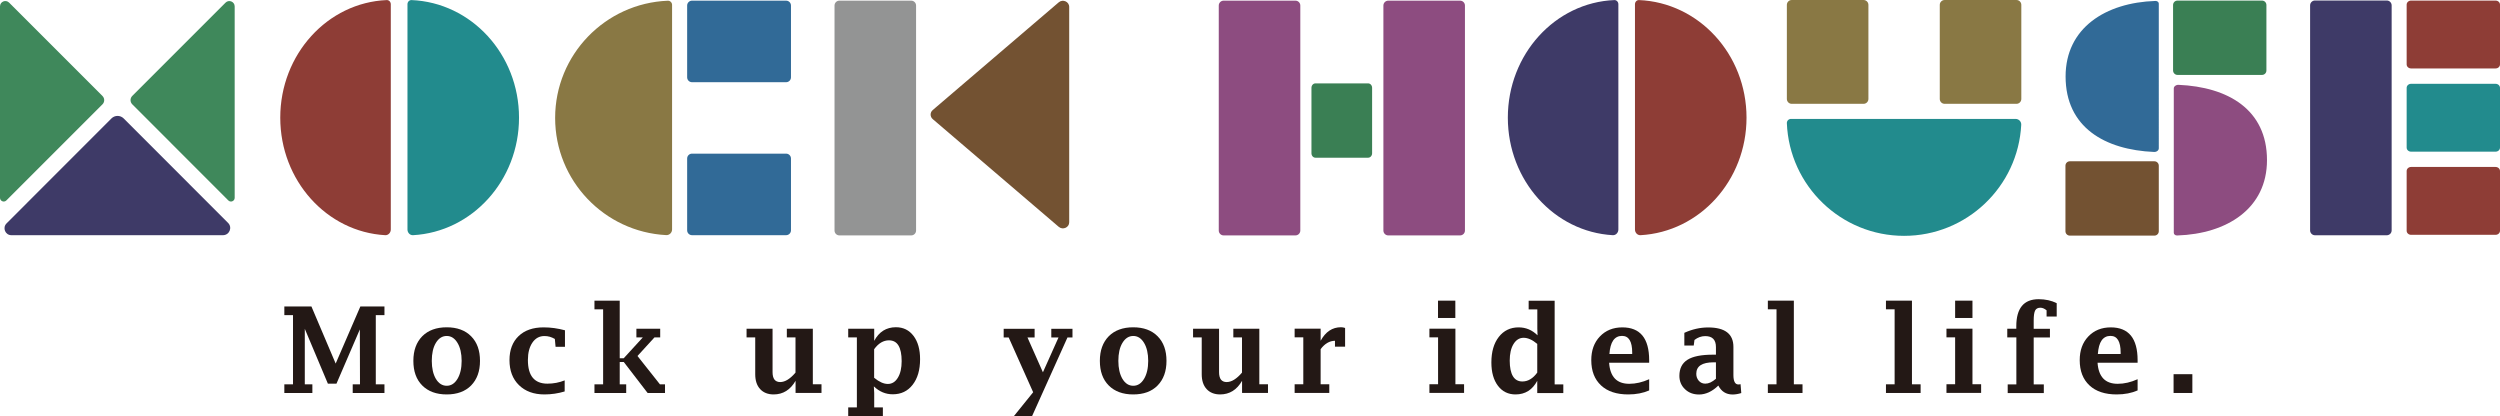 <?xml version="1.0" encoding="utf-8"?>
<!-- Generator: Adobe Illustrator 24.0.3, SVG Export Plug-In . SVG Version: 6.00 Build 0)  -->
<svg version="1.1" id="レイヤー_1" xmlns="http://www.w3.org/2000/svg" xmlns:xlink="http://www.w3.org/1999/xlink" x="0px"
	 y="0px" viewBox="0 0 343.34 57.14" style="enable-background:new 0 0 343.34 57.14;" xml:space="preserve">
<style type="text/css">
	.st0{fill:#3F885B;}
	.st1{fill:#013E6E;}
	.st2{fill:#231815;}
	.st3{fill:#735232;}
	.st4{fill:#897844;}
	.st5{fill:#8E3D36;}
	.st6{fill:#228B8D;}
	.st7{fill:#3E3A67;}
	.st8{fill:#316A97;}
	.st9{fill:#939494;}
	.st10{fill:#3A7F54;}
	.st11{fill:#8D4C80;}
</style>
<g>
	<path class="st0" d="M29.16,32.18c-0.08,0.03-0.16,0.05-0.24,0.05C29,32.22,29.08,32.2,29.16,32.18z"/>
	<path class="st0" d="M29.58,31.57c0,0.08-0.02,0.15-0.04,0.22C29.57,31.73,29.58,31.65,29.58,31.57z"/>
	<path class="st0" d="M29.36,32.05c-0.05,0.04-0.1,0.08-0.15,0.1C29.26,32.12,29.31,32.09,29.36,32.05z"/>
	<path class="st0" d="M29.52,31.84c-0.03,0.06-0.07,0.12-0.11,0.17C29.45,31.95,29.49,31.9,29.52,31.84z"/>
	<path class="st1" d="M29.41,32c-0.01,0.02-0.03,0.03-0.05,0.04C29.38,32.03,29.39,32.02,29.41,32z"/>
	<path class="st1" d="M29.54,31.8c-0.01,0.01-0.01,0.03-0.02,0.04C29.52,31.82,29.53,31.81,29.54,31.8z"/>
	<path class="st1" d="M29.21,32.15c-0.02,0.01-0.03,0.02-0.05,0.03C29.17,32.17,29.19,32.16,29.21,32.15z"/>
	<polygon class="st1" points="28.91,32.22 28.91,32.22 28.91,32.22 	"/>
	<g>
		<path class="st2" d="M40.24,52.78v-9.5h-1.19v-1.19h3.72l3.33,7.84l3.39-7.84h3.31v1.19h-1.19v9.5h1.19v1.19h-4.36v-1.19h1
			l-0.02-7.54l-3.21,7.45h-1.18l-3.17-7.53v7.62h1.04v1.19h-3.85v-1.19H40.24z"/>
		<path class="st2" d="M61.35,54.17c-1.42,0-2.54-0.41-3.36-1.23s-1.22-1.95-1.22-3.38s0.41-2.55,1.22-3.38
			c0.82-0.82,1.94-1.23,3.36-1.23c1.42,0,2.54,0.41,3.35,1.23c0.82,0.82,1.22,1.95,1.22,3.38s-0.41,2.55-1.22,3.38
			C63.89,53.76,62.77,54.17,61.35,54.17z M61.35,52.98c0.61,0,1.1-0.32,1.48-0.95c0.38-0.63,0.57-1.46,0.57-2.47
			s-0.19-1.84-0.57-2.47c-0.38-0.63-0.87-0.95-1.48-0.95c-0.61,0-1.11,0.32-1.49,0.95s-0.56,1.46-0.56,2.47s0.19,1.84,0.56,2.47
			C60.24,52.66,60.74,52.98,61.35,52.98z"/>
		<path class="st2" d="M77.55,53.76c-0.89,0.27-1.82,0.41-2.78,0.41c-1.47,0-2.63-0.43-3.5-1.28c-0.87-0.85-1.3-2-1.3-3.43
			c0-1.4,0.42-2.5,1.25-3.3s1.98-1.2,3.43-1.2c0.49,0,0.98,0.03,1.47,0.1s0.98,0.17,1.47,0.3v2.27H76.3l-0.1-1.08
			c-0.22-0.13-0.46-0.23-0.69-0.3c-0.24-0.07-0.48-0.1-0.74-0.1c-0.69,0-1.24,0.3-1.65,0.9s-0.62,1.39-0.62,2.39
			c0,1.09,0.22,1.9,0.67,2.44c0.45,0.54,1.12,0.81,2.01,0.81c0.83,0,1.62-0.15,2.37-0.45V53.76z"/>
		<path class="st2" d="M85.11,49.72v3.06H86v1.19h-4.36v-1.19h1.19v-10.3h-1.19v-1.19h3.47v7.91h0.55l2.62-2.86H87.4v-1.19h3.27
			v1.19h-0.79l-2.33,2.55l3.08,3.89h0.7v1.19h-2.39l-3.27-4.25H85.11z"/>
		<path class="st2" d="M109.26,53.97V52.3c-0.36,0.62-0.79,1.09-1.29,1.4c-0.5,0.31-1.08,0.47-1.72,0.47
			c-0.79,0-1.41-0.25-1.86-0.74s-0.67-1.17-0.67-2.04v-5.05h-1.19v-1.19h3.57v5.96c0,0.45,0.09,0.8,0.26,1.02s0.44,0.34,0.78,0.34
			c0.34,0,0.69-0.11,1.04-0.33c0.35-0.22,0.71-0.54,1.07-0.97v-4.83h-1.19v-1.19h3.57v7.62h1.19v1.19H109.26z"/>
		<path class="st2" d="M120.06,53.97v1.98h1.19v1.19h-4.76v-1.19h1.19v-9.61h-1.19v-1.19h3.57v1.66c0.33-0.62,0.75-1.09,1.24-1.4
			c0.5-0.31,1.08-0.47,1.74-0.47c1.02,0,1.82,0.4,2.42,1.19c0.6,0.79,0.9,1.86,0.9,3.2c0,1.47-0.34,2.64-1.02,3.51
			c-0.68,0.88-1.59,1.31-2.73,1.31c-0.49,0-0.95-0.09-1.38-0.27c-0.43-0.18-0.84-0.45-1.22-0.82L120.06,53.97z M120.06,51.89
			c0.34,0.28,0.67,0.49,0.98,0.63c0.31,0.14,0.61,0.21,0.89,0.21c0.58,0,1.04-0.29,1.38-0.86c0.35-0.57,0.52-1.33,0.52-2.27
			c0-0.96-0.15-1.67-0.44-2.15c-0.29-0.48-0.73-0.71-1.31-0.71c-0.37,0-0.73,0.1-1.07,0.3c-0.34,0.2-0.66,0.51-0.96,0.92V51.89z"/>
		<path class="st2" d="M139.25,57.14l2.64-3.27l-3.36-7.52h-0.69v-1.19h4.25v1.19h-0.98l2.12,4.78l2.14-4.78h-0.99v-1.19h2.91v1.19
			h-0.69l-4.86,10.8H139.25z"/>
		<path class="st2" d="M155.63,54.17c-1.42,0-2.54-0.41-3.36-1.23s-1.22-1.95-1.22-3.38s0.41-2.55,1.22-3.38
			c0.82-0.82,1.94-1.23,3.36-1.23c1.42,0,2.54,0.41,3.35,1.23c0.82,0.82,1.22,1.95,1.22,3.38s-0.41,2.55-1.22,3.38
			S157.05,54.17,155.63,54.17z M155.64,52.98c0.61,0,1.1-0.32,1.48-0.95c0.38-0.63,0.57-1.46,0.57-2.47s-0.19-1.84-0.57-2.47
			c-0.38-0.63-0.87-0.95-1.48-0.95c-0.61,0-1.11,0.32-1.49,0.95s-0.56,1.46-0.56,2.47s0.19,1.84,0.56,2.47
			C154.53,52.66,155.02,52.98,155.64,52.98z"/>
		<path class="st2" d="M170.58,53.97V52.3c-0.36,0.62-0.79,1.09-1.29,1.4c-0.5,0.31-1.08,0.47-1.72,0.47
			c-0.79,0-1.41-0.25-1.86-0.74s-0.67-1.17-0.67-2.04v-5.05h-1.19v-1.19h3.57v5.96c0,0.45,0.09,0.8,0.26,1.02s0.44,0.34,0.78,0.34
			c0.34,0,0.69-0.11,1.04-0.33c0.35-0.22,0.71-0.54,1.07-0.97v-4.83h-1.19v-1.19h3.57v7.62h1.19v1.19H170.58z"/>
		<path class="st2" d="M181.37,47.95v4.82h1.19v1.19h-4.76v-1.19h1.19v-6.44h-1.19v-1.19h3.57v1.66c0.68-1.24,1.61-1.86,2.8-1.86
			c0.19,0,0.38,0.04,0.56,0.1v2.57h-1.39v-0.81C182.6,46.81,181.94,47.19,181.37,47.95z"/>
		<path class="st2" d="M199.88,45.15v7.62h1.19v1.19h-4.76v-1.19h1.19v-6.44h-1.19v-1.19H199.88z M197.49,43.67v-2.38h2.38v2.38
			H197.49z"/>
		<path class="st2" d="M211.12,53.97V52.3c-0.33,0.62-0.75,1.09-1.24,1.4c-0.5,0.31-1.08,0.47-1.74,0.47c-1.02,0-1.82-0.4-2.42-1.19
			c-0.6-0.79-0.9-1.86-0.9-3.2c0-1.47,0.34-2.64,1.02-3.51s1.59-1.31,2.72-1.31c0.49,0,0.96,0.09,1.39,0.27
			c0.43,0.18,0.84,0.46,1.21,0.82l-0.03-0.89v-2.67h-1.19v-1.19h3.57v11.49h1.19v1.19H211.12z M211.12,47.23
			c-0.34-0.28-0.66-0.5-0.97-0.63c-0.31-0.14-0.61-0.21-0.9-0.21c-0.58,0-1.04,0.29-1.39,0.86c-0.35,0.57-0.52,1.33-0.52,2.27
			c0,0.95,0.15,1.67,0.44,2.15c0.29,0.48,0.72,0.72,1.3,0.72c0.38,0,0.75-0.1,1.09-0.31c0.34-0.2,0.66-0.51,0.95-0.91V47.23z"/>
		<path class="st2" d="M226.49,53.62c-0.82,0.36-1.78,0.55-2.87,0.55c-1.6,0-2.85-0.41-3.74-1.24c-0.89-0.83-1.34-1.98-1.34-3.47
			c0-1.34,0.39-2.42,1.18-3.25c0.79-0.83,1.82-1.25,3.09-1.25c1.23,0,2.14,0.38,2.76,1.13c0.61,0.75,0.92,1.88,0.92,3.38v0.35h-5.5
			c0.06,0.96,0.33,1.68,0.79,2.17c0.46,0.48,1.12,0.72,1.98,0.72c0.89,0,1.8-0.21,2.73-0.63V53.62z M221.03,48.62h3.13v-0.21
			c0-0.76-0.12-1.33-0.35-1.71s-0.58-0.57-1.05-0.57c-0.51,0-0.92,0.21-1.21,0.62C221.26,47.17,221.09,47.79,221.03,48.62z"/>
		<path class="st2" d="M235.99,52.95c-0.42,0.41-0.85,0.71-1.29,0.92c-0.44,0.2-0.89,0.31-1.35,0.31c-0.79,0-1.43-0.24-1.94-0.73
			c-0.51-0.48-0.77-1.1-0.77-1.83c0-1.01,0.37-1.74,1.11-2.21c0.74-0.47,1.91-0.7,3.51-0.7h0.4v-1.04c0-1.01-0.49-1.51-1.47-1.51
			c-0.53,0-1.03,0.18-1.48,0.53l-0.1,0.76h-1.29v-1.74c1.07-0.49,2.16-0.74,3.27-0.74c2.31,0,3.47,0.89,3.47,2.67v3.87
			c0,0.86,0.23,1.29,0.68,1.29c0.09,0,0.19-0.01,0.3-0.04l0.1,1.22c-0.41,0.13-0.82,0.2-1.21,0.2
			C237.05,54.17,236.4,53.76,235.99,52.95z M235.66,52.02v-2.26h-0.32c-0.79,0-1.38,0.13-1.78,0.39s-0.6,0.66-0.6,1.19
			c0,0.38,0.12,0.7,0.35,0.96c0.23,0.26,0.53,0.39,0.88,0.39c0.23,0,0.47-0.05,0.71-0.16C235.15,52.41,235.4,52.24,235.66,52.02z"/>
		<path class="st2" d="M246.36,41.29v11.49h1.19v1.19h-4.76v-1.19h1.19v-10.3h-1.19v-1.19H246.36z"/>
		<path class="st2" d="M262.58,41.29v11.49h1.19v1.19h-4.76v-1.19h1.19v-10.3h-1.19v-1.19H262.58z"/>
		<path class="st2" d="M270.89,45.15v7.62h1.19v1.19h-4.76v-1.19h1.19v-6.44h-1.19v-1.19H270.89z M268.51,43.67v-2.38h2.38v2.38
			H268.51z"/>
		<path class="st2" d="M276.91,46.34h-1.24v-1.19h1.24V44.8c0-1.24,0.26-2.16,0.77-2.78c0.51-0.62,1.28-0.93,2.3-0.93
			c0.47,0,0.91,0.05,1.33,0.14c0.41,0.09,0.8,0.23,1.15,0.41v1.83h-1.39v-0.85c-0.14-0.12-0.29-0.21-0.43-0.27
			c-0.14-0.06-0.28-0.09-0.42-0.09c-0.35,0-0.59,0.13-0.72,0.38c-0.13,0.25-0.2,0.71-0.2,1.37v1.15h2.23v1.19h-2.23v6.44h1.39v1.19
			h-4.96v-1.19h1.19V46.34z"/>
		<path class="st2" d="M293.57,53.62c-0.82,0.36-1.78,0.55-2.87,0.55c-1.6,0-2.85-0.41-3.74-1.24c-0.89-0.83-1.34-1.98-1.34-3.47
			c0-1.34,0.39-2.42,1.18-3.25c0.79-0.83,1.82-1.25,3.09-1.25c1.23,0,2.14,0.38,2.76,1.13c0.61,0.75,0.92,1.88,0.92,3.38v0.35h-5.5
			c0.06,0.96,0.33,1.68,0.79,2.17c0.46,0.48,1.12,0.72,1.98,0.72c0.89,0,1.8-0.21,2.73-0.63V53.62z M288.11,48.62h3.13v-0.21
			c0-0.76-0.12-1.33-0.35-1.71s-0.58-0.57-1.05-0.57c-0.51,0-0.92,0.21-1.21,0.62C288.34,47.17,288.17,47.79,288.11,48.62z"/>
		<path class="st2" d="M298.51,53.97v-2.58h2.58v2.58H298.51z"/>
	</g>
	<path class="st3" d="M146.84,0.95v29.58c0,0.72-0.88,1.1-1.44,0.62l-17.3-14.79c-0.39-0.33-0.39-0.92,0-1.25l17.3-14.79
		C145.96-0.16,146.84,0.22,146.84,0.95z"/>
	<g>
		<path class="st4" d="M92.3,0.67c0-0.32-0.26-0.58-0.58-0.57c-8.6,0.34-15.48,7.42-15.48,16.1c0,8.61,6.76,15.65,15.26,16.09
			c0.44,0.02,0.8-0.34,0.8-0.78V0.67z"/>
	</g>
	<g>
		<path class="st5" d="M53.67,0.58c0-0.32-0.25-0.58-0.55-0.57c-8.13,0.34-14.63,7.44-14.63,16.15c0,8.64,6.39,15.69,14.42,16.14
			c0.41,0.02,0.76-0.34,0.76-0.78V0.58z"/>
	</g>
	<g>
		<path class="st6" d="M55.96,0.58c0-0.32,0.25-0.58,0.55-0.57c8.21,0.34,14.77,7.44,14.77,16.15c0,8.64-6.45,15.69-14.56,16.14
			c-0.42,0.02-0.76-0.34-0.76-0.78V0.58z"/>
	</g>
	<g>
		<path class="st7" d="M222.26,0.58c0-0.32-0.25-0.58-0.55-0.57c-8.13,0.34-14.63,7.44-14.63,16.15c0,8.64,6.39,15.69,14.42,16.14
			c0.41,0.02,0.76-0.34,0.76-0.78V0.58z"/>
	</g>
	<g>
		<path class="st5" d="M224.54,0.58c0-0.32,0.25-0.58,0.55-0.57c8.21,0.34,14.77,7.44,14.77,16.15c0,8.64-6.45,15.69-14.56,16.14
			c-0.42,0.02-0.76-0.34-0.76-0.78V0.58z"/>
	</g>
	<path class="st8" d="M107.96,0.09H95.04c-0.37,0-0.67,0.3-0.67,0.67v9.86c0,0.37,0.3,0.67,0.67,0.67h12.92
		c0.37,0,0.67-0.3,0.67-0.67V0.76C108.63,0.39,108.33,0.09,107.96,0.09z"/>
	<path class="st9" d="M114.61,0.76v30.9c0,0.37,0.3,0.67,0.67,0.67h9.86c0.37,0,0.67-0.3,0.67-0.67V0.76c0-0.37-0.3-0.67-0.67-0.67
		h-9.86C114.91,0.09,114.61,0.39,114.61,0.76z"/>
	<path class="st7" d="M317.26,0.74v30.9c0,0.37,0.3,0.67,0.67,0.67h9.86c0.37,0,0.67-0.3,0.67-0.67V0.74c0-0.37-0.3-0.67-0.67-0.67
		h-9.86C317.56,0.07,317.26,0.37,317.26,0.74z"/>
	<path class="st8" d="M107.96,21.1H95.04c-0.37,0-0.67,0.3-0.67,0.67v9.86c0,0.37,0.3,0.67,0.67,0.67h12.92
		c0.37,0,0.67-0.3,0.67-0.67v-9.86C108.63,21.4,108.33,21.1,107.96,21.1z"/>
	<g>
		<path class="st6" d="M245.97,16.33c-0.32,0-0.58,0.26-0.57,0.58c0.34,8.6,7.42,15.48,16.1,15.48c8.61,0,15.65-6.76,16.09-15.26
			c0.02-0.44-0.34-0.8-0.78-0.8H245.97z"/>
	</g>
	<path class="st4" d="M245.4,0.67v12.92c0,0.37,0.3,0.67,0.67,0.67h9.86c0.37,0,0.67-0.3,0.67-0.67V0.67c0-0.37-0.3-0.67-0.67-0.67
		h-9.86C245.7,0,245.4,0.3,245.4,0.67z"/>
	<path class="st4" d="M266.4,0.67v12.92c0,0.37,0.3,0.67,0.67,0.67h9.86c0.37,0,0.67-0.3,0.67-0.67V0.67c0-0.37-0.3-0.67-0.67-0.67
		h-9.86C266.7,0,266.4,0.3,266.4,0.67z"/>
	<path class="st10" d="M299.05,10.29h11.6c0.34,0,0.61-0.27,0.61-0.61V0.69c0-0.34-0.27-0.61-0.61-0.61h-11.6
		c-0.34,0-0.61,0.27-0.61,0.61v8.99C298.44,10.02,298.72,10.29,299.05,10.29z"/>
	<path class="st5" d="M331.13,9.4h11.6c0.34,0,0.61-0.25,0.61-0.56v-8.2c0-0.31-0.27-0.56-0.61-0.56h-11.6
		c-0.34,0-0.61,0.25-0.61,0.56v8.2C330.52,9.15,330.79,9.4,331.13,9.4z"/>
	<path class="st6" d="M331.13,20.83h11.6c0.34,0,0.61-0.25,0.61-0.56v-8.2c0-0.31-0.27-0.56-0.61-0.56h-11.6
		c-0.34,0-0.61,0.25-0.61,0.56v8.2C330.52,20.58,330.79,20.83,331.13,20.83z"/>
	<path class="st5" d="M331.13,32.25h11.6c0.34,0,0.61-0.25,0.61-0.56v-8.2c0-0.31-0.27-0.56-0.61-0.56h-11.6
		c-0.34,0-0.61,0.25-0.61,0.56v8.2C330.52,32,330.79,32.25,331.13,32.25z"/>
	<path class="st3" d="M284.27,32.36h11.6c0.34,0,0.61-0.27,0.61-0.61v-8.99c0-0.34-0.27-0.61-0.61-0.61h-11.6
		c-0.34,0-0.61,0.27-0.61,0.61v8.99C283.66,32.09,283.93,32.36,284.27,32.36z"/>
	<g>
		<path class="st11" d="M298.54,31.98c0,0.2,0.21,0.37,0.46,0.36c6.86-0.22,12.34-3.71,12.34-10.35c0-6.97-5.39-10.05-12.16-10.34
			c-0.35-0.01-0.64,0.22-0.64,0.5V31.98z"/>
	</g>
	<g>
		<path class="st8" d="M296.48,0.49c0-0.2-0.21-0.37-0.46-0.36c-6.86,0.22-12.34,3.72-12.34,10.37c0,6.99,5.39,10.08,12.16,10.37
			c0.35,0.01,0.64-0.22,0.64-0.5V0.49z"/>
	</g>
	<g>
		<g>
			<g>
				<path class="st0" d="M14.07,13.18L1.25,0.36C0.79-0.1,0,0.22,0,0.88v26.29c0,0.45,0.55,0.68,0.87,0.36l13.21-13.21
					C14.39,14,14.39,13.5,14.07,13.18z"/>
			</g>
			<g>
				<path class="st0" d="M18.16,13.18L30.98,0.36c0.46-0.46,1.25-0.13,1.25,0.52v26.29c0,0.45-0.55,0.68-0.87,0.36L18.16,14.32
					C17.85,14,17.85,13.5,18.16,13.18z"/>
			</g>
		</g>
		<path class="st7" d="M31.32,30.61L16.99,16.27c-0.47-0.47-1.22-0.47-1.69,0L0.9,30.68C0.3,31.28,0.72,32.3,1.56,32.3h29.06
			C31.51,32.3,31.95,31.23,31.32,30.61z"/>
	</g>
	<g>
		<path class="st10" d="M180.66,21.66h7.23c0.3,0,0.55-0.27,0.55-0.61v-8.99c0-0.34-0.25-0.61-0.55-0.61h-7.23
			c-0.3,0-0.55,0.27-0.55,0.61v8.99C180.11,21.39,180.36,21.66,180.66,21.66z"/>
		<path class="st11" d="M167.38,0.76v30.9c0,0.37,0.3,0.67,0.67,0.67h9.86c0.37,0,0.67-0.3,0.67-0.67V0.76
			c0-0.37-0.3-0.67-0.67-0.67h-9.86C167.68,0.09,167.38,0.39,167.38,0.76z"/>
		<path class="st11" d="M189.99,0.76v30.9c0,0.37,0.3,0.67,0.67,0.67h9.86c0.37,0,0.67-0.3,0.67-0.67V0.76
			c0-0.37-0.3-0.67-0.67-0.67h-9.86C190.29,0.09,189.99,0.39,189.99,0.76z"/>
	</g>
</g>
</svg>
